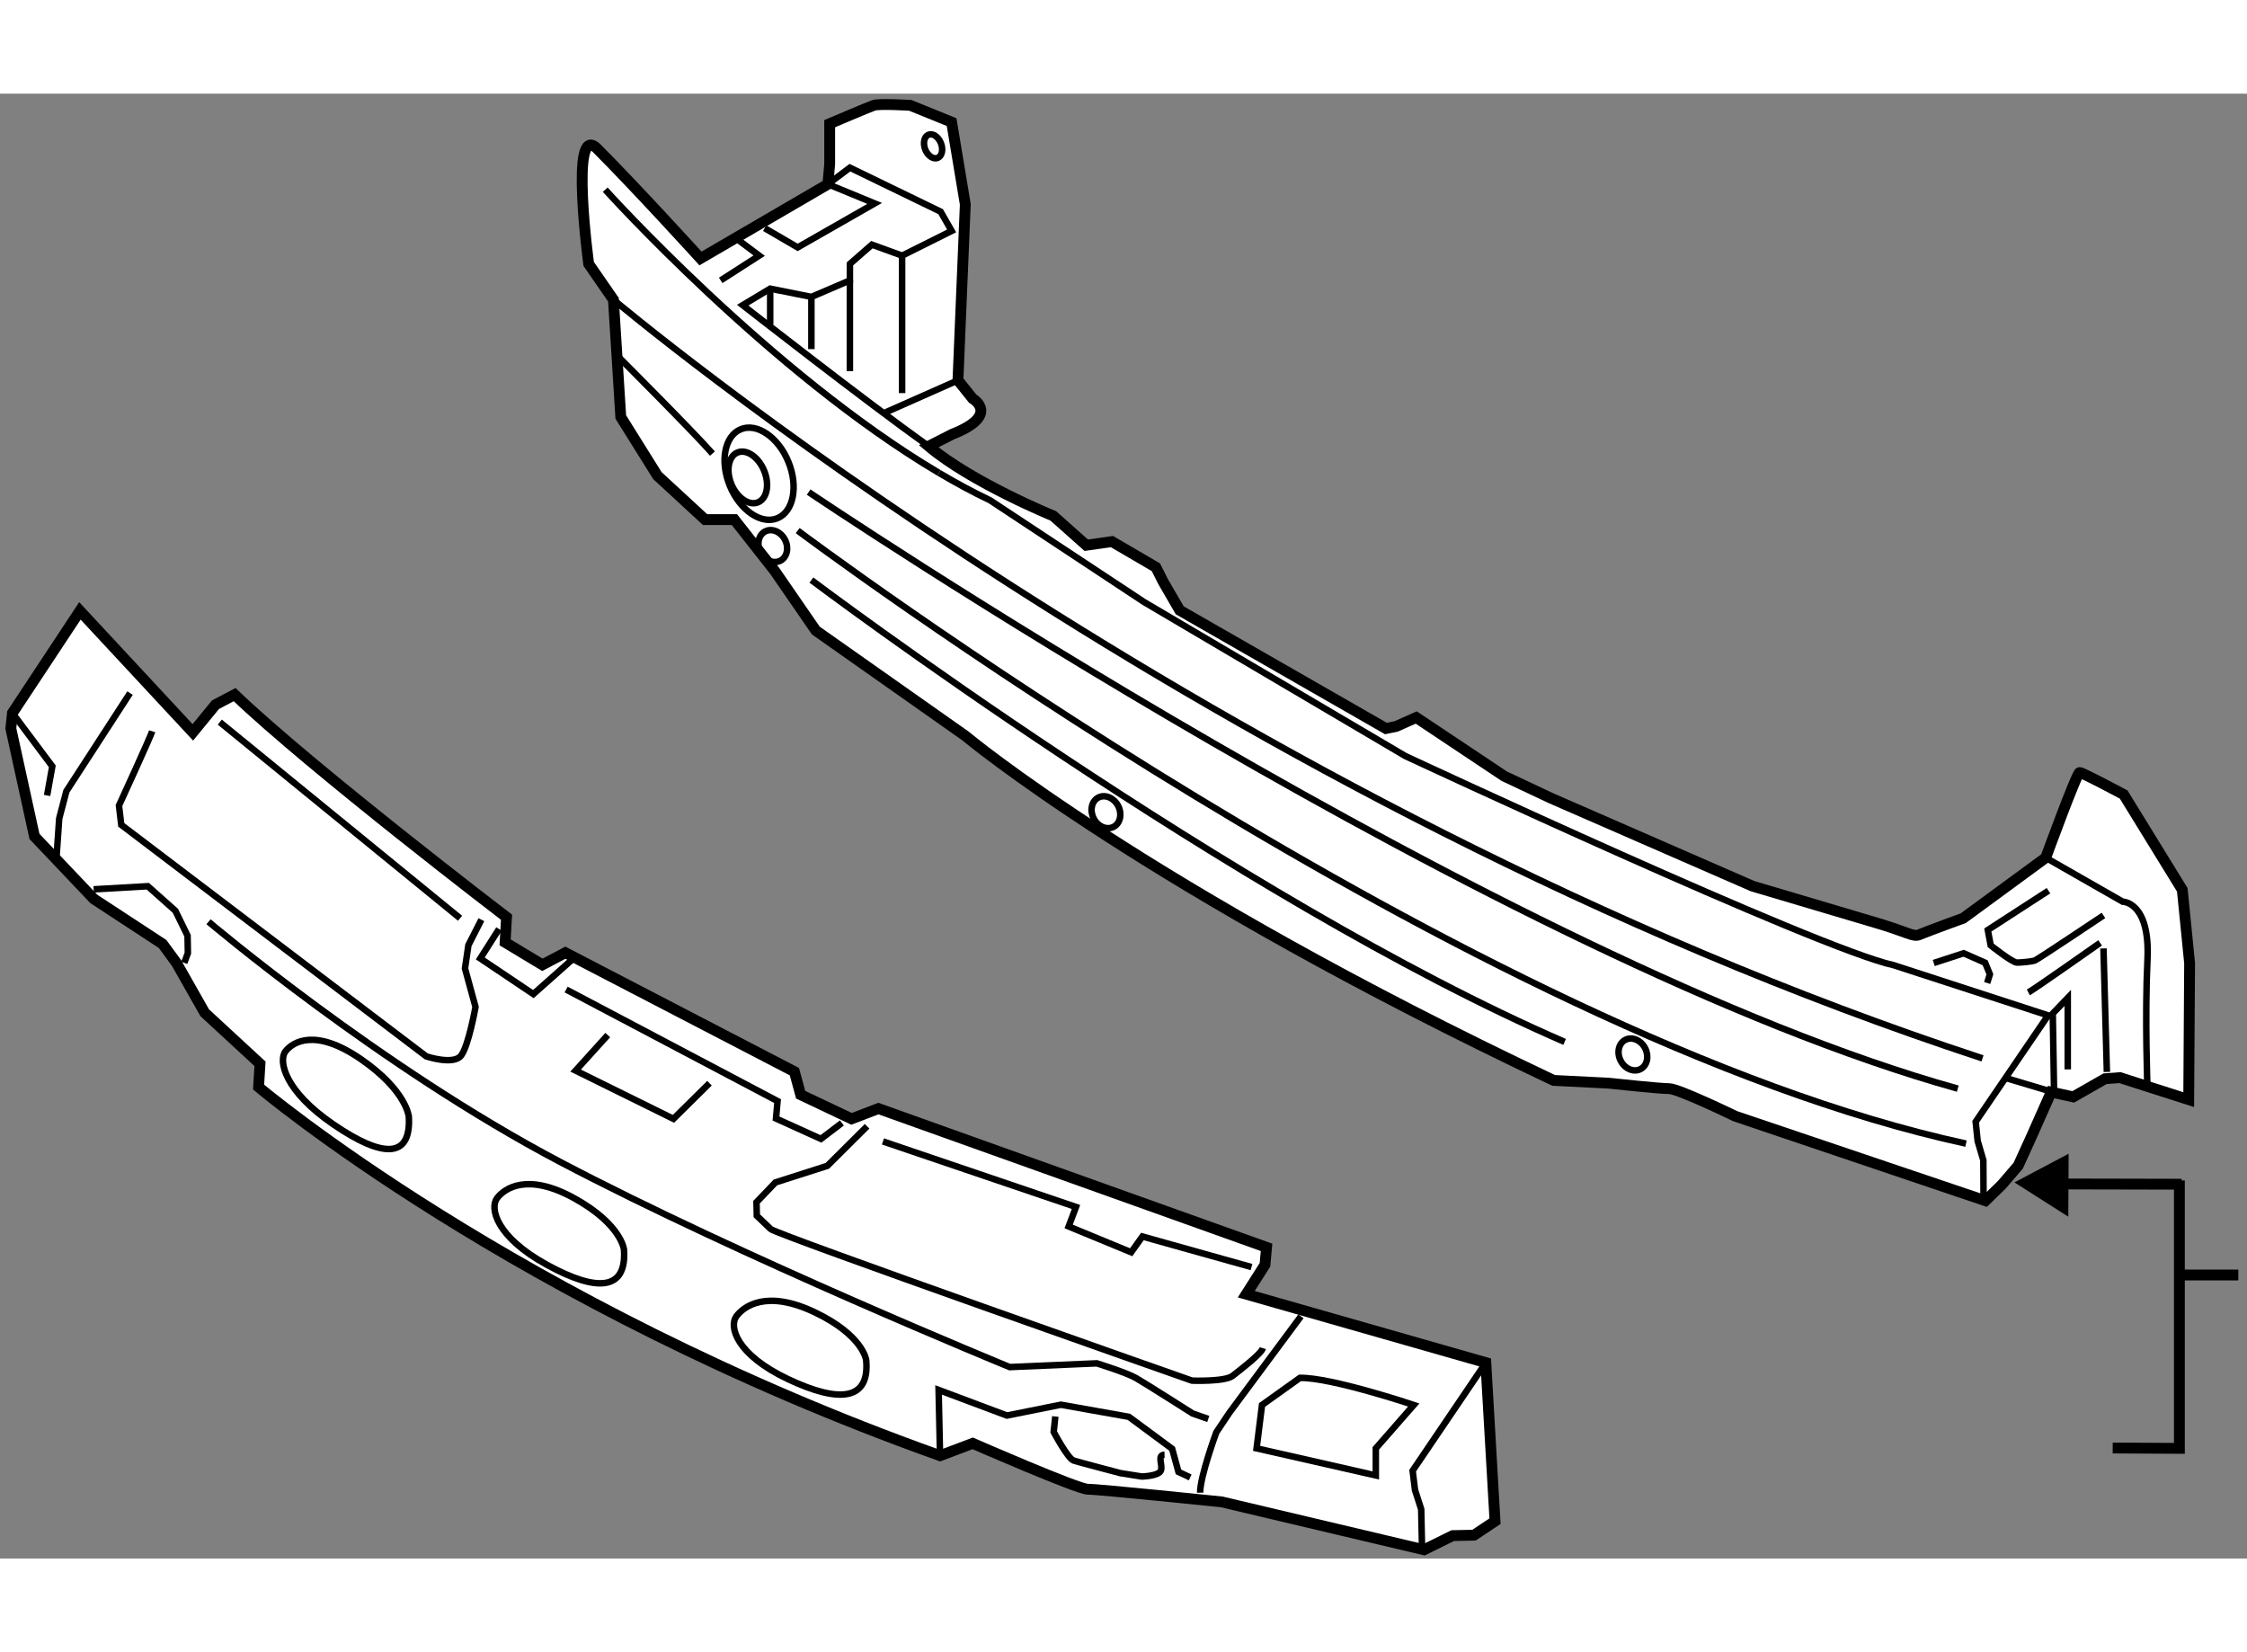 <?xml version="1.0" encoding="utf-8"?>
<!-- Generator: Adobe Illustrator 15.1.0, SVG Export Plug-In . SVG Version: 6.00 Build 0)  -->
<!DOCTYPE svg PUBLIC "-//W3C//DTD SVG 1.1//EN" "http://www.w3.org/Graphics/SVG/1.1/DTD/svg11.dtd">
<svg version="1.1" xmlns="http://www.w3.org/2000/svg" xmlns:xlink="http://www.w3.org/1999/xlink" x="0px" y="0px" width="244.8px"
	 height="180px" viewBox="123.032 8.175 103.656 67.576" enable-background="new 0 0 244.8 180" xml:space="preserve">
	
<rect x="123.032" y="8.175" width="103.656" height="67.576" fill="#808080" stroke="none"/>
	
<g><line fill="none" stroke="#000000" stroke-width="0.5" x1="226.288" y1="62.67" x2="223.397" y2="62.67"></line><polyline fill="none" stroke="#000000" stroke-width="0.5" points="220.493,70.652 223.569,70.668 223.569,58.309 		"></polyline><line fill="none" stroke="#000000" stroke-width="0.5" x1="217.304" y1="58.469" x2="223.673" y2="58.483"></line><polygon points="218.444,59.981 215.96,58.399 218.46,57.077 		"></polygon></g><g><path fill="#FFFFFF" stroke="#000000" stroke-width="0.5" d="M187.436,37.365l0.927-0.412l4.059,2.706l2.156,1.015l9.299,4.058
			l5.412,1.606c1.775,0.507,1.984,0.758,2.282,0.634c0.429-0.18,2.028-0.761,2.028-0.761l3.805-2.79c0,0,1.435-3.932,1.564-3.931
			c0.129-0.001,2.029,1.015,2.029,1.015l2.705,4.396l0.338,3.382l-0.041,6.298l-3.172-1.015l-0.688,0.051l-1.467,0.837l-1.017-0.222
			l-0.885,1.997l-0.635,1.396l-0.762,0.888l-0.752,0.732l-11.549-3.903c0,0-2.613-1.27-3.043-1.268
			c-0.431,0.002-2.791-0.253-2.791-0.253l-2.535-0.127c-18.77-8.877-27.14-15.895-27.14-15.895l-6.897-4.858l-1.895-2.75
			l-1.861-2.367h-1.352l-2.199-2.029l-1.69-2.705l-0.339-5.411l-1.141-1.649c0,0-0.888-6.594,0.381-5.326
			c1.793,1.793,4.776,5.073,4.776,5.073l5.876-3.424l0.084-0.93V9.56c0,0,1.771-0.755,2.029-0.845c0.258-0.089,1.691,0,1.691,0
			l1.904,0.772l0.632,3.793l-0.339,8.117l0.678,0.845c0,0,1.313,0.759-0.95,1.647l-1.079,0.551c2.012,1.69,5.748,3.213,5.748,3.213
			l1.522,1.353l1.184-0.169l2.028,1.184l0.332,0.662l0.768,1.325l9.512,5.453L187.436,37.365z"></path><path fill="none" stroke="#000000" stroke-width="0.3" d="M166.349,25.669c0.787,0.466,1.574,0.892,2.357,1.265l7.102,4.692
			l12.048,7.102c0,0,19.063,8.901,22.53,9.65l7.127,2.317l-3.342,4.906l0.092,0.89l0.262,0.887l0.01,1.866"></path><path fill="none" stroke="#000000" stroke-width="0.3" d="M166.433,10.447c0.121,0.294,0.061,0.601-0.139,0.688
			c-0.197,0.085-0.455-0.082-0.576-0.375c-0.119-0.294-0.059-0.602,0.139-0.687C166.054,9.986,166.312,10.155,166.433,10.447z"></path><polyline fill="none" stroke="#000000" stroke-width="0.3" points="215.501,53.566 217.788,54.25 217.728,50.606 218.419,49.888 
			218.419,53.186 		"></polyline><line fill="none" stroke="#000000" stroke-width="0.3" x1="220.067" y1="47.605" x2="220.224" y2="53.304"></line><path fill="none" stroke="#000000" stroke-width="0.3" d="M216.601,49.635c0.26-0.136,3.311-2.286,3.311-2.286"></path><polyline fill="none" stroke="#000000" stroke-width="0.3" points="212.237,48.278 213.617,47.828 214.609,48.267 214.827,48.799 
			214.702,49.201 		"></polyline><path fill="none" stroke="#000000" stroke-width="0.3" d="M217.53,44.942l-2.799,1.814l0.133,0.708c0,0,0.996,0.795,1.213,0.795
			c0.215-0.002,0.688-0.048,0.818-0.093c0.129-0.046,3.172-2.083,3.172-2.083"></path><path fill="none" stroke="#000000" stroke-width="0.3" d="M151.331,17.677c0,0,27.646,23.334,63.156,35.001"></path><polyline fill="none" stroke="#000000" stroke-width="0.3" points="157.038,14.887 158.054,15.647 156.278,16.789 		"></polyline><path fill="none" stroke="#000000" stroke-width="0.3" d="M158.307,14.379l1.522,0.888l3.551-2.029l-2.156-0.888l1.015-0.761
			l4.185,2.029l0.508,0.888l-2.283,1.141l-1.395-0.507l-1.015,0.888v0.761l-1.776,0.761l-1.901-0.38l-1.269,0.761
			c0,0,5.623,4.396,8.582,6.51"></path><line fill="none" stroke="#000000" stroke-width="0.3" x1="164.647" y1="15.647" x2="164.647" y2="21.988"></line><line fill="none" stroke="#000000" stroke-width="0.3" x1="162.238" y1="16.789" x2="162.238" y2="20.974"></line><line fill="none" stroke="#000000" stroke-width="0.3" x1="160.462" y1="17.55" x2="160.462" y2="19.959"></line><line fill="none" stroke="#000000" stroke-width="0.3" x1="158.561" y1="17.169" x2="158.561" y2="18.818"></line><ellipse transform="matrix(0.925 -0.381 0.381 0.925 2.106 62.103)" fill="none" stroke="#000000" stroke-width="0.3" cx="157.99" cy="25.729" rx="1.459" ry="2.219"></ellipse><ellipse transform="matrix(0.924 -0.381 0.381 0.924 2.045 62.036)" fill="none" stroke="#000000" stroke-width="0.3" cx="157.609" cy="25.856" rx="0.817" ry="1.243"></ellipse><path fill="none" stroke="#000000" stroke-width="0.3" d="M160.336,26.554c0,0,32.085,21.686,53.01,27.52"></path><path fill="none" stroke="#000000" stroke-width="0.3" d="M159.829,28.33c0,0,31.07,23.334,53.896,28.28"></path><path fill="none" stroke="#000000" stroke-width="0.3" d="M150.951,12.604c0,0,7.632,8.468,15.397,13.065"></path><path fill="none" stroke="#000000" stroke-width="0.3" d="M151.585,20.34c0,0,3.424,3.424,4.313,4.438"></path><path fill="none" stroke="#000000" stroke-width="0.3" d="M160.462,30.612c0,0,19.531,14.711,34.748,21.306"></path><path fill="none" stroke="#000000" stroke-width="0.3" d="M217.403,43.42l3.551,2.029c0,0,1.27,0,1.143,2.663s0,5.96,0,5.96"></path><line fill="none" stroke="#000000" stroke-width="0.3" x1="167.226" y1="21.397" x2="163.887" y2="22.876"></line><ellipse transform="matrix(0.887 -0.461 0.461 0.887 -1.863 97.398)" fill="none" stroke="#000000" stroke-width="0.3" cx="198.437" cy="52.513" rx="0.634" ry="0.76"></ellipse><ellipse transform="matrix(0.888 -0.461 0.461 0.888 0.51 84.796)" fill="none" stroke="#000000" stroke-width="0.3" cx="173.96" cy="41.353" rx="0.634" ry="0.761"></ellipse><ellipse transform="matrix(0.887 -0.461 0.461 0.887 4.483 76.456)" fill="none" stroke="#000000" stroke-width="0.3" cx="158.743" cy="29.052" rx="0.634" ry="0.761"></ellipse></g>



	
<g><path fill="#FFFFFF" stroke="#000000" stroke-width="0.5" d="M131.928,37.638l-5.209-5.603l-3.113,4.71l-0.074,0.715l1.09,4.978
			l2.74,2.886l3.17,2.076l0.644,0.879l1.3,2.294l2.55,2.355l-0.065,1.073c0,0,11.822,10.014,31.438,17.004l1.505-0.568
			c0,0,4.866,2.127,5.313,2.117c0.445-0.008,6.172,0.583,6.172,0.583l9.334,2.209l1.326-0.653l0.981-0.021l0.968-0.646l-0.424-7.313
			l-11.051-3.157l0.864-1.358l0.071-0.803l-17.904-6.402l-1.24,0.474l-2.347-1.113l-0.29-1.064l-10.564-5.487l-1.06,0.558
			l-1.719-1.035l0.064-1.161c0,0-8.986-6.863-12.543-10.268l-0.883,0.466L131.928,37.638z"></path><polyline fill="none" stroke="#000000" stroke-width="0.3" points="127.351,44.879 129.85,44.736 131.123,45.87 131.684,47.019 
			131.699,47.822 131.531,48.272 		"></polyline><path fill="none" stroke="#000000" stroke-width="0.3" d="M151.817,61.498c0,0-0.115-1.16-2.283-2.362
			c-2.17-1.204-3.228-0.465-3.571-0.011c-0.348,0.453-0.053,1.786,2.298,3.075C150.609,63.488,151.948,63.371,151.817,61.498z"></path><path fill="none" stroke="#000000" stroke-width="0.3" d="M162.989,66.591c0,0-0.139-1.135-2.366-2.198
			c-2.228-1.064-3.28-0.281-3.624,0.186c-0.342,0.466-0.014,1.762,2.396,2.901C161.806,68.617,163.161,68.428,162.989,66.591z"></path><path fill="none" stroke="#000000" stroke-width="0.3" d="M141.891,55.366c0,0-0.104-1.202-2.207-2.65
			c-2.104-1.451-3.138-0.801-3.48-0.368c-0.34,0.433-0.06,1.83,2.22,3.384C140.702,57.288,142.004,57.3,141.891,55.366z"></path><polyline fill="none" stroke="#000000" stroke-width="0.3" points="123.605,36.746 125.445,39.206 125.204,40.55 		"></polyline><polyline fill="none" stroke="#000000" stroke-width="0.3" points="129.031,35.826 126.094,40.353 125.764,41.61 125.627,43.577 
					"></polyline><path fill="none" stroke="#000000" stroke-width="0.3" d="M130.053,37.588c-0.082,0.27-1.533,3.427-1.533,3.427l0.106,0.89
			l14.07,10.68c0,0,1.261,0.42,1.606-0.035c0.348-0.452,0.666-2.245,0.666-2.245l-0.486-1.776l0.158-1.075l0.598-1.174"></path><line fill="none" stroke="#000000" stroke-width="0.3" x1="133.17" y1="37.165" x2="144.255" y2="46.213"></line><polyline fill="none" stroke="#000000" stroke-width="0.3" points="146.052,46.71 145.188,48.068 147.636,49.712 149.386,48.156 
					"></polyline><polyline fill="none" stroke="#000000" stroke-width="0.3" points="149.148,49.501 158.901,54.649 158.83,55.453 160.903,56.392 
			161.87,55.656 		"></polyline><path fill="none" stroke="#000000" stroke-width="0.3" d="M163.032,55.81l-1.834,1.825l-2.395,0.766l-0.873,0.912l0.014,0.625
			c0,0,0.364,0.351,0.639,0.612c0.273,0.261,19.437,6.994,19.437,6.994s1.519,0.057,1.872-0.22c0.35-0.274,1.316-1.009,1.398-1.279"></path><polyline fill="none" stroke="#000000" stroke-width="0.3" points="163.763,56.509 172.668,59.533 172.331,60.432 175.213,61.621 
			175.732,60.895 180.765,62.305 		"></polyline><polyline fill="none" stroke="#000000" stroke-width="0.3" points="191.573,66.716 188.198,71.698 188.307,72.589 188.593,73.477 
			188.634,75.351 		"></polyline><path fill="none" stroke="#000000" stroke-width="0.3" d="M178.397,72.713c-0.016-0.714,0.744-2.784,0.744-2.784l0.605-0.905
			l3.299-4.447"></path><path fill="none" stroke="#000000" stroke-width="0.3" d="M132.651,46.374c0,0,7.911,6.705,16.221,11.08
			c8.309,4.375,20.739,9.465,20.739,9.465l4.017-0.173c0,0,1.346,0.417,1.799,0.673c0.452,0.259,2.625,1.642,2.625,1.642
			l0.719,0.251"></path><polyline fill="none" stroke="#000000" stroke-width="0.3" points="166.397,71.006 166.331,67.973 169.482,69.154 171.971,68.655 
			175.108,69.213 177.104,70.689 177.396,71.754 177.936,72.009 		"></polyline><path fill="none" stroke="#000000" stroke-width="0.3" d="M171.715,69.197l-0.075,0.714c0,0,0.653,1.236,0.922,1.32
			c0.27,0.085,2.156,0.58,2.156,0.58l0.984,0.156c0,0,0.805-0.017,0.887-0.285c0.084-0.271-0.193-0.711,0.164-0.719"></path><path fill="none" stroke="#000000" stroke-width="0.3" d="M188.25,68.667c0,0-3.821-1.281-5.25-1.25l-1.75,1.25l-0.25,2l5.5,1.25
			v-1.25L188.25,68.667z"></path><polyline fill="none" stroke="#000000" stroke-width="0.3" points="151.069,51.602 149.586,53.241 154.098,55.467 155.761,53.823 
					"></polyline></g>


</svg>